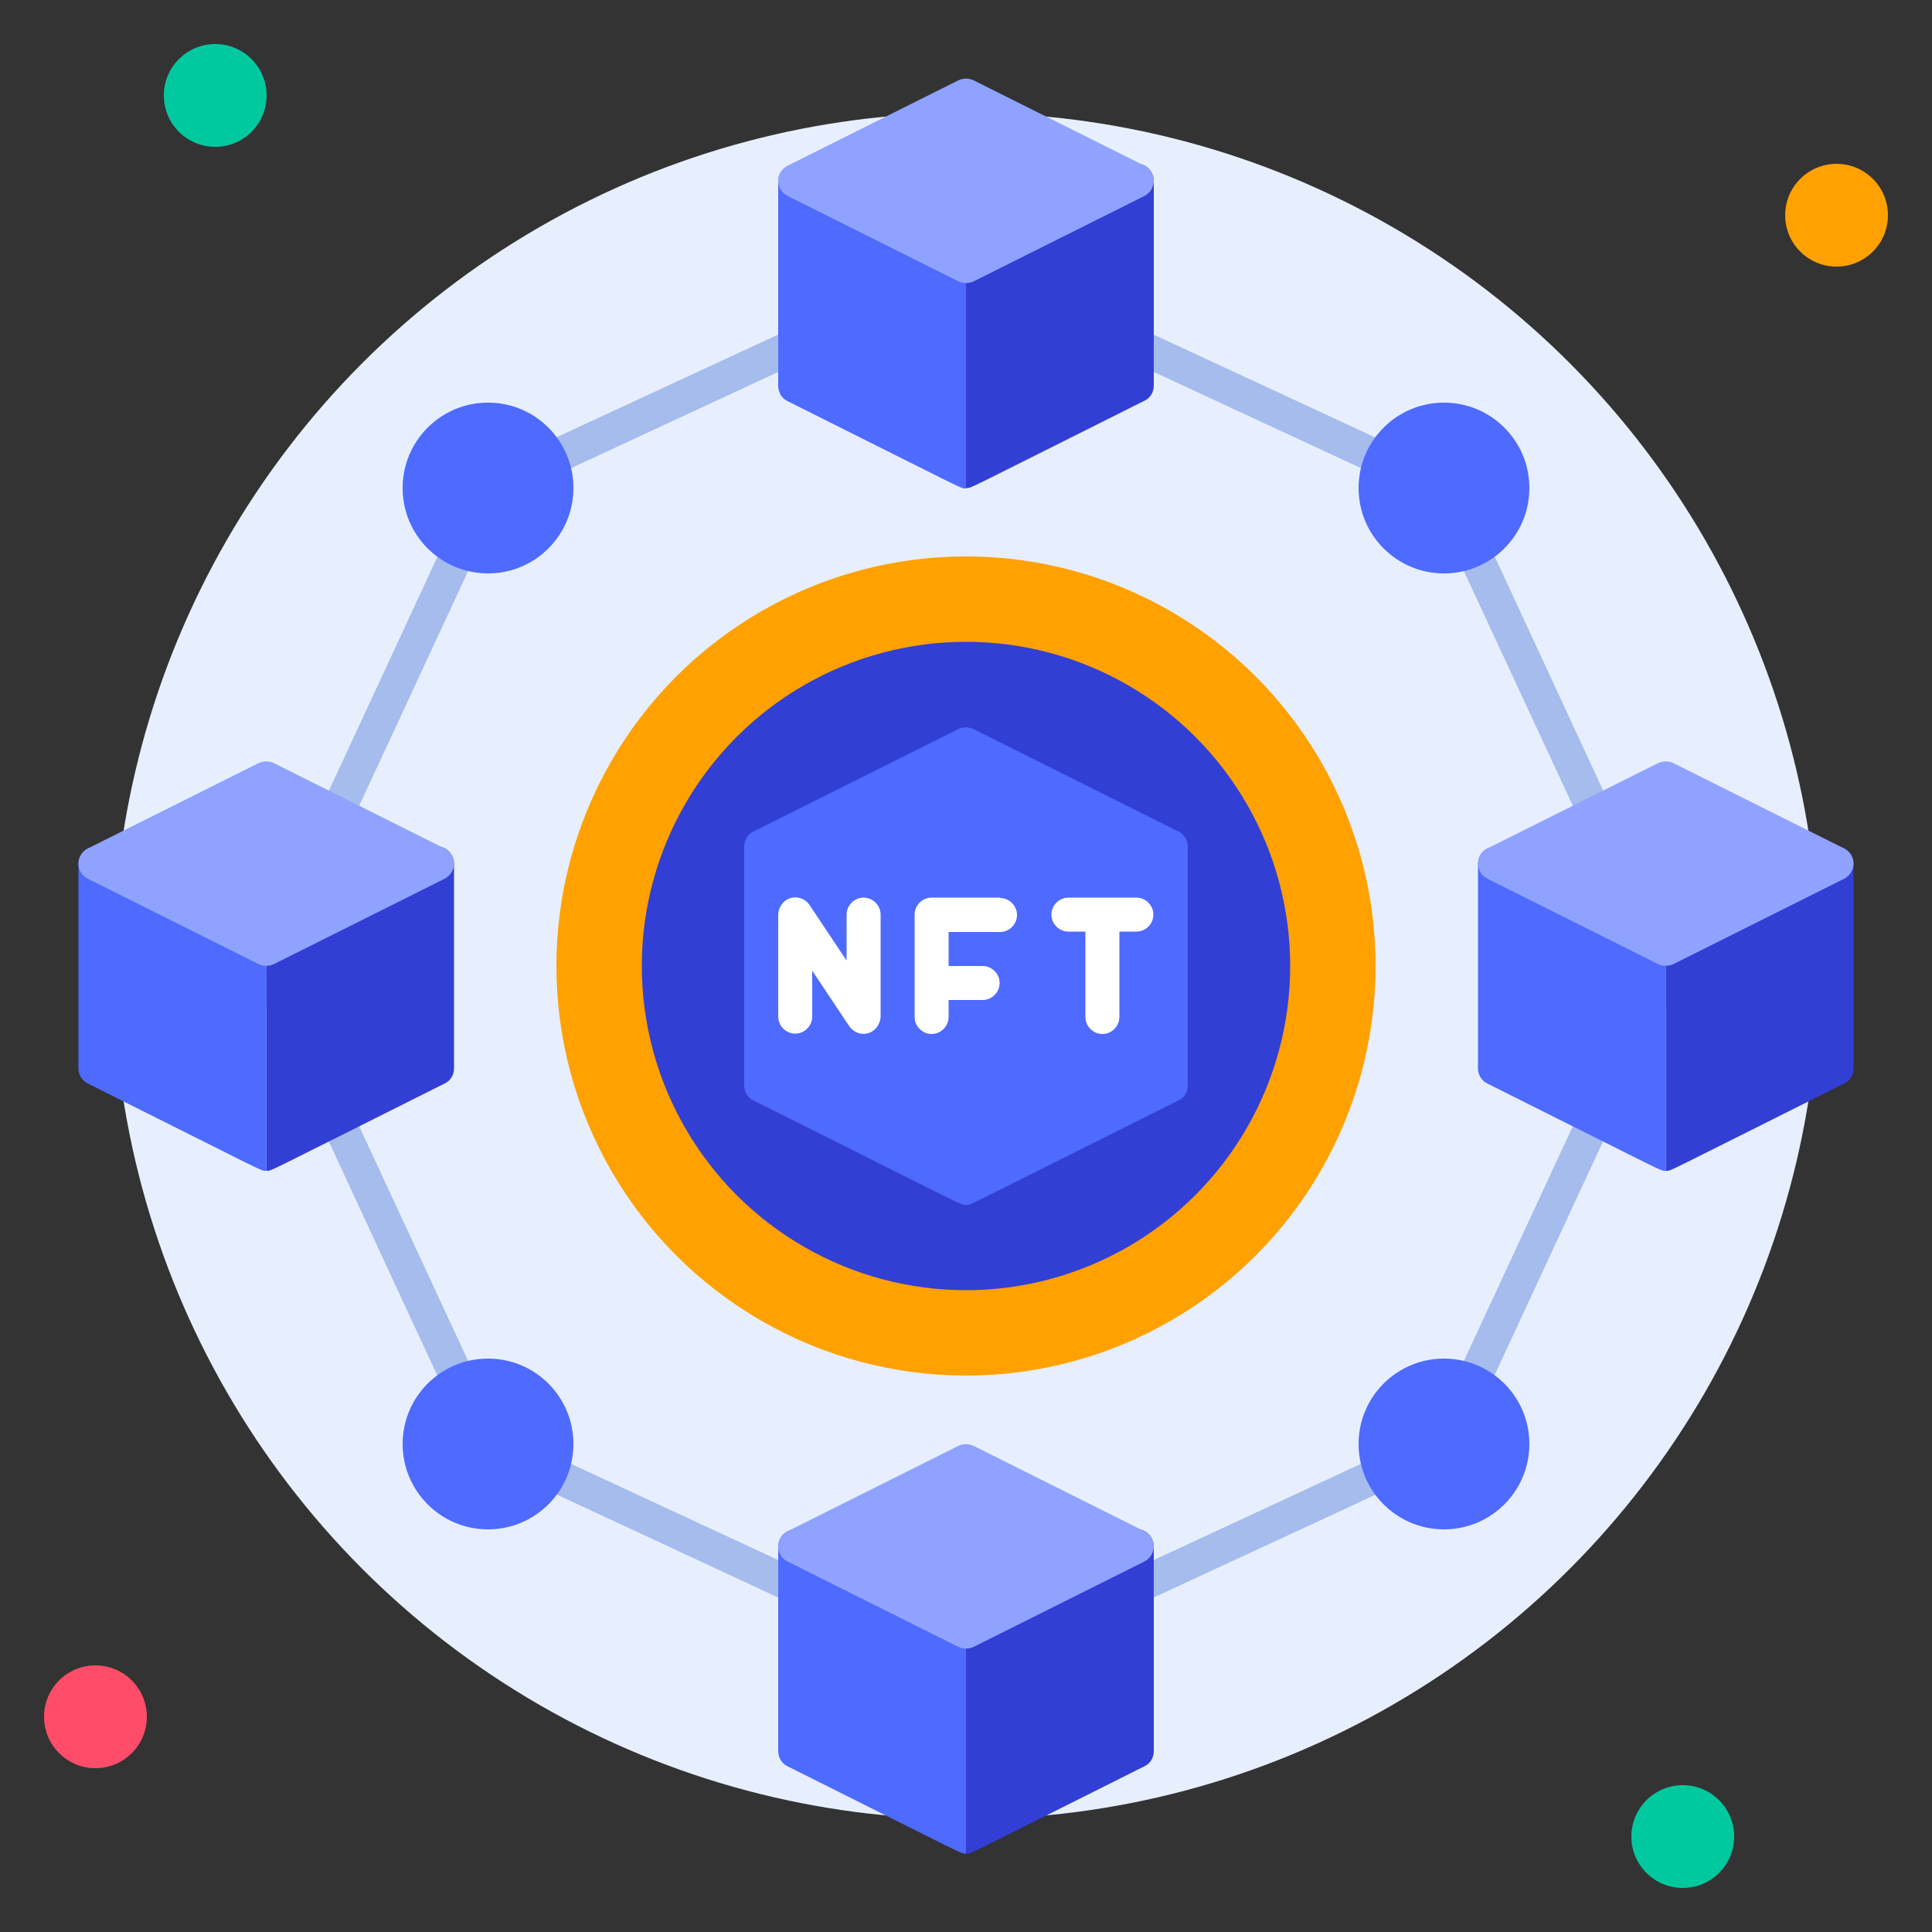 <?xml version="1.0" encoding="UTF-8"?>
<svg id="Layer_1" xmlns="http://www.w3.org/2000/svg" viewBox="0 0 50 50">
  <rect x="0" y="0" width="50" height="50" fill="#333333" stroke="none"/>
  <defs>
    <style>
      .cls-1 {
        fill: #ff4d69;
      }

      .cls-2 {
        fill: #323fd4;
      }

      .cls-3 {
        fill: #fff;
      }

      .cls-4 {
        fill: #a5bced;
      }

      .cls-5 {
        fill: #ffa100;
      }

      .cls-6 {
        fill: #00c99f;
      }

      .cls-7 {
        fill: #e7efff;
      }

      .cls-8 {
        fill: #8fa2ff;
      }

      .cls-9 {
        fill: #4e6aff;
      }
    </style>
  </defs>
  <g id="_4._Blockchain">
    <circle class="cls-7" cx="25" cy="25" r="22.08"/>
    <circle class="cls-6" cx="5.57" cy="2.47" r="1.33"/>
    <circle class="cls-5" cx="47.53" cy="5.57" r="1.33"/>
    <circle class="cls-6" cx="43.55" cy="47.53" r="1.33"/>
    <circle class="cls-1" cx="2.47" cy="44.43" r="1.33"/>
    <path class="cls-4" d="M12.45,37.77c-.22-.1.17.61-5.96-12.58-.05-.12-.05-.25,0-.37l5.74-12.37c.1-.22-.61.17,12.58-5.96.12-.05.25-.05.37,0l12.37,5.74c.22.1-.17-.61,5.96,12.58.05.12.05.25,0,.37l-5.74,12.37c-.1.22.61-.17-12.58,5.96-.27.12.39.35-12.74-5.74ZM12.96,37.04l12.04,5.59,12.04-5.59,5.59-12.04-5.59-12.04-12.04-5.59-12.04,5.59-5.59,12.04,5.59,12.04Z"/>
    <path class="cls-2" d="M29.86,4.68v5.3c0,.17-.09.32-.24.39-4.82,2.41-4.47,2.26-4.62,2.26v-6.24l4.22-2.11c.22-.11.48-.02.59.2.03.06.05.13.05.2Z"/>
    <path class="cls-9" d="M25,6.4v6.24c-.15,0,.18.14-4.62-2.26-.15-.07-.24-.23-.24-.39v-5.3c0-.24.2-.44.44-.44.07,0,.14.02.2.05l4.22,2.11Z"/>
    <circle class="cls-5" cx="25" cy="25" r="10.6"/>
    <circle class="cls-2" cx="25" cy="25" r="8.39"/>
    <path class="cls-8" d="M29.62,5.07l-4.42,2.21c-.13.06-.27.06-.4,0l-4.42-2.21c-.22-.11-.3-.38-.19-.59.04-.08.11-.15.19-.19l4.42-2.21c.13-.06.27-.06.4,0l4.42,2.21c.22.11.3.38.19.59-.04.08-.11.15-.19.19Z"/>
    <path class="cls-2" d="M29.86,40.02v5.3c0,.17-.09.32-.24.39-4.82,2.41-4.47,2.26-4.62,2.26v-6.24l4.22-2.11c.22-.11.48-.02.59.2.03.06.05.13.05.2Z"/>
    <path class="cls-9" d="M25,41.73v6.24c-.15,0,.18.14-4.62-2.26-.15-.07-.24-.23-.24-.39v-5.3c0-.24.2-.44.44-.44.07,0,.14.02.2.05l4.22,2.11Z"/>
    <path class="cls-8" d="M29.62,40.41l-4.42,2.21c-.13.06-.27.06-.4,0l-4.42-2.21c-.22-.11-.3-.38-.19-.59.04-.08.11-.15.19-.19l4.42-2.21c.13-.06.27-.06.4,0l4.42,2.21c.22.11.3.38.19.59-.04.08-.11.15-.19.19Z"/>
    <path class="cls-2" d="M11.75,22.35v5.3c0,.17-.09.32-.24.39-4.82,2.41-4.47,2.26-4.62,2.26v-6.24l4.22-2.11c.22-.11.48-.02.59.2.03.06.05.13.05.2Z"/>
    <path class="cls-9" d="M6.89,24.06v6.24c-.15,0,.18.14-4.62-2.26-.15-.07-.24-.23-.24-.39v-5.3c0-.24.2-.44.44-.44.07,0,.14.02.2.05l4.22,2.11Z"/>
    <path class="cls-8" d="M11.51,22.74l-4.42,2.21c-.13.06-.27.06-.4,0l-4.42-2.21c-.22-.11-.3-.38-.19-.59.04-.08.11-.15.19-.19l4.42-2.21c.13-.06.27-.06.4,0l4.42,2.21c.22.11.3.38.19.59-.04.08-.11.15-.19.19Z"/>
    <path class="cls-2" d="M47.97,22.35v5.3c0,.17-.09.32-.24.39-4.82,2.41-4.47,2.26-4.62,2.26v-6.24l4.22-2.11c.22-.11.48-.02.59.2.03.06.05.13.05.2Z"/>
    <path class="cls-9" d="M43.11,24.06v6.24c-.15,0,.18.14-4.62-2.26-.15-.07-.24-.23-.24-.39v-5.3c0-.24.2-.44.44-.44.07,0,.14.02.2.05l4.22,2.11Z"/>
    <path class="cls-8" d="M47.73,22.74l-4.42,2.21c-.13.06-.27.06-.4,0l-4.42-2.21c-.22-.11-.3-.38-.19-.59.04-.08.11-.15.19-.19l4.42-2.21c.13-.06.27-.06.4,0l4.42,2.21c.22.11.3.38.19.59-.04.08-.11.15-.19.19Z"/>
    <g>
      <circle class="cls-9" cx="12.63" cy="12.63" r="2.21"/>
      <circle class="cls-9" cx="12.63" cy="37.37" r="2.21"/>
      <circle class="cls-9" cx="37.37" cy="12.63" r="2.21"/>
      <circle class="cls-9" cx="37.37" cy="37.37" r="2.21"/>
      <path class="cls-9" d="M30.74,21.91v6.18c0,.17-.09.32-.24.39-5.79,2.89-5.35,2.7-5.5,2.7s.27.19-5.5-2.7c-.15-.07-.24-.23-.24-.39v-6.18c0-.17.09-.32.24-.39l5.3-2.65c.13-.06.27-.06.4,0l5.3,2.65c.15.07.24.23.24.39Z"/>
    </g>
    <path class="cls-3" d="M22.35,23.23c-.24,0-.44.2-.44.44v1.19l-.96-1.44c-.14-.2-.41-.26-.61-.12-.12.08-.19.22-.2.36v2.65c0,.24.2.44.44.44s.44-.2.44-.44v-1.19l.96,1.44c.14.2.41.26.61.12.12-.08.19-.22.2-.36v-2.65c0-.24-.2-.44-.44-.44Z"/>
    <path class="cls-3" d="M25.88,23.23h-1.77c-.24,0-.44.2-.44.44v2.65c0,.24.2.44.44.44s.44-.2.44-.44v-.44h.88c.24,0,.44-.2.44-.44s-.2-.44-.44-.44h-.88v-.88h1.33c.24,0,.44-.2.44-.44s-.2-.44-.44-.44Z"/>
    <path class="cls-3" d="M29.42,23.23h-1.77c-.24,0-.44.2-.44.44s.2.44.44.44h.44v2.21c0,.24.2.44.44.44s.44-.2.44-.44v-2.21h.44c.24,0,.44-.2.44-.44s-.2-.44-.44-.44Z"/>
  </g>
</svg>